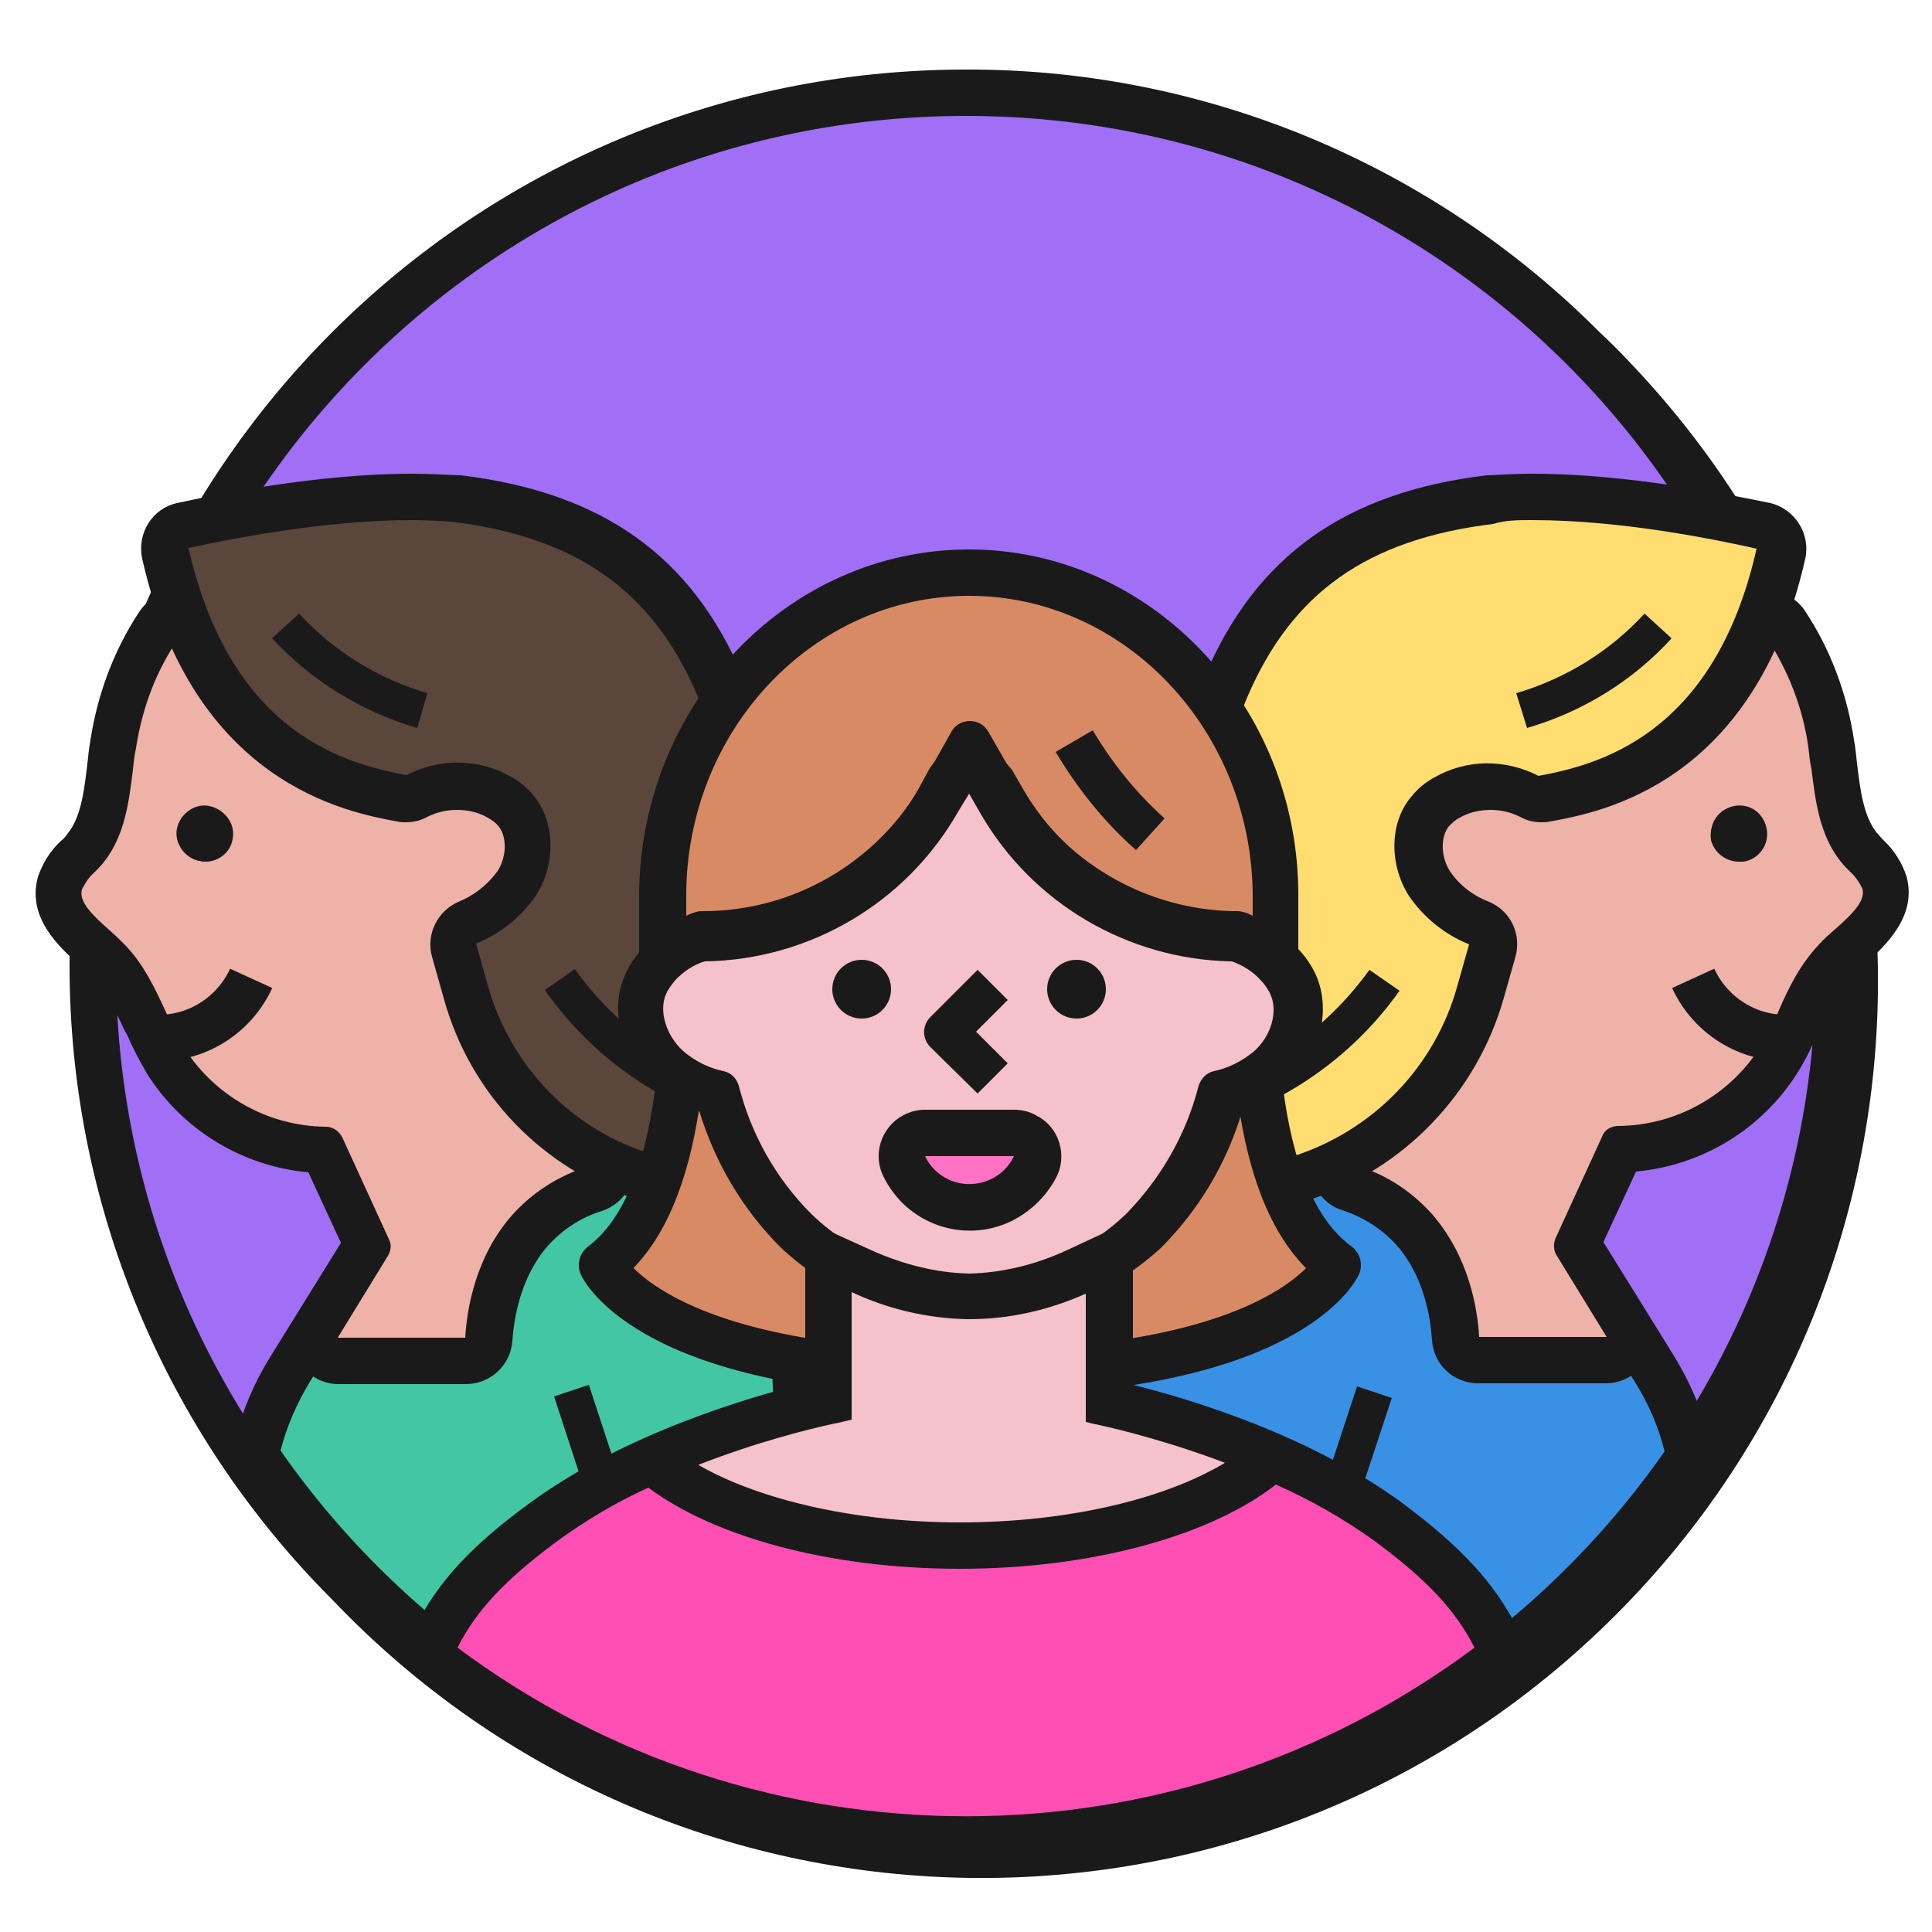 <?xml version="1.0" encoding="utf-8"?>
<!-- Generator: Adobe Illustrator 26.0.0, SVG Export Plug-In . SVG Version: 6.00 Build 0)  -->
<svg version="1.1" id="Layer_1" xmlns="http://www.w3.org/2000/svg" xmlns:xlink="http://www.w3.org/1999/xlink" x="0px" y="0px"
	 viewBox="0 0 250 250" style="enable-background:new 0 0 250 250;" xml:space="preserve">
<style type="text/css">
	.st0{fill:#A06FF5;}
	.st1{fill:#1A1A1A;}
	.st2{fill:#43C6A3;}
	.st3{fill:#EEB2A8;}
	.st4{fill:#D0948A;stroke:#1A1A1A;stroke-width:6;stroke-linejoin:round;}
	.st5{fill:#5B463B;}
	.st6{fill:#3891E5;}
	.st7{fill:#FFDD70;}
	.st8{fill:#D88A65;stroke:#1A1A1A;stroke-width:6;stroke-linecap:round;stroke-linejoin:round;}
	.st9{fill:#D88A65;}
	.st10{fill:#F5C1CA;}
	.st11{fill:#FF72C4;}
	.st12{fill:none;}
	.st13{fill:#FF4FB5;}
</style>
<g>
	<circle class="st0" cx="125" cy="125" r="113"/>
	<path class="st1" d="M125,15c60.8,0,110,49.2,110,110s-49.2,110-110,110S15,185.8,15,125S64.2,15,125,15 M125,9C60.9,9,9,61,9,125
		c0,30.7,12.2,60.2,34,82c44.2,46.4,117.6,48.2,164,4s48.2-117.6,4-164c-1.3-1.4-2.6-2.7-4-4C185.3,21.2,155.8,8.9,125,9z"/>
</g>
<g>
	<path class="st2" d="M65.7,220.1l-0.9-0.6c-12.2-7.9-22.7-18.2-31-30.1l-0.8-1.1l0.4-1.4c0.9-3.4,2.3-6.7,4.1-9.6l0.8-1.3l5.6-8.9
		v7.5h18.1c0-3.8,0.7-7.5,2.2-11c2.3-5.2,7.6-11.7,19.2-12.6H84l0.6,0.2c15.2,5.6,27.1,17.8,32.2,33.3l3.1,9.4l-4.5-0.4
		c-1.1-0.1-2.3-0.1-3.5-0.1c-9.8,0-19.3,3.2-27.2,8.9l-2.2,1.6l4.4,13.4L65.7,220.1z"/>
	<path class="st1" d="M83.6,154.2c14.4,5.3,25.5,16.8,30.4,31.3l1.7,5.1c-1.1-0.1-2.3-0.2-3.8-0.2c-10.4,0-20.5,3.4-28.9,9.5
		l-6.8-20.7l-4.5,1.5L82.9,215l-16.5,2c-11.8-7.8-22-17.7-30.1-29.3c0.8-3.1,2.1-6.1,3.8-8.9l0.8-1.3v0.1h21.7c0.1,0,0.1,0,0.2,0
		c1.3-0.1,2.3-1.2,2.2-2.5C64.9,174.5,64,155.7,83.6,154.2 M84.4,148.1l-1.3,0.1c-17.7,1.3-23.3,14.3-24.1,23.5H46.8v-15.2
		l-11.1,17.9l-0.8,1.3c-2,3.2-3.5,6.8-4.5,10.5l-0.7,2.7l1.6,2.3c8.5,12.2,19.3,22.7,31.8,30.9l1.9,1.2l2.2-0.3l16.5-2l7.2-0.9
		l-2.3-6.9l-2.6-7.9l0.5-0.3c7.4-5.4,16.3-8.3,25.4-8.4c1.1,0,2.2,0,3.2,0.1l9,0.8l-2.8-8.6l-1.7-5.1c-5.4-16.3-17.9-29.2-34-35.2
		L84.4,148.1L84.4,148.1z"/>
	<path class="st3" d="M43.7,176c-0.6,0-1.1-0.2-1.6-0.4c-1.4-0.9-1.8-2.7-1-4.1l6.4-10.3l-5.7-12.4c-8.3-0.2-15.9-4.5-20.3-11.5
		c-0.9-1.5-1.7-3-2.4-4.5l-0.4-0.8c-1.2-2.7-2.5-5.5-4.6-7.7c-0.6-0.6-1.2-1.2-1.9-1.7c-2.6-2.3-5.5-4.9-4.5-8.3
		c0.5-1.3,1.3-2.5,2.3-3.5c0.3-0.4,0.7-0.7,1-1.2c2.3-2.8,2.7-6.7,3.2-10.5c0.1-1,0.2-2,0.4-2.9c0.8-5.5,2.9-10.7,5.9-15.4
		C21,80,22,79.5,23,79.5h0.3c1.1,0.1,2.1,0.8,2.5,1.8c6.6,15.2,17.8,19.2,27,20.8c3.8-2.2,8.5-2.3,12.4-0.1c0.9,0.5,1.8,1.2,2.5,2
		c2.4,2.8,2.5,7.3,0.3,10.9c-2.1,3.3-5.6,5.2-8.4,6.2l1.9,6.7c2.4,8.7,8.2,16,16,20.5c1,0.6,1.6,1.7,1.5,2.9c-0.1,1.2-0.9,2.2-2,2.6
		c-3.2,1-6.1,2.9-8.3,5.4c-4.2,4.8-5.2,10.9-5.4,14.1c-0.1,1.6-1.4,2.8-3,2.8L43.7,176z M26.5,107.3c-0.3,0-0.5,0.2-0.6,0.5
		c-0.1,0.3,0.2,0.6,0.5,0.7h0.1c0.3,0,0.5-0.2,0.6-0.5c0-0.2,0-0.3-0.1-0.4c-0.1-0.1-0.2-0.2-0.4-0.2H26.5L26.5,107.3z"/>
	<path class="st1" d="M23.1,82.6c7.1,16.7,19.8,20.9,29.5,22.7c0.1,0,0.3,0,0.4,0c0.4,0,0.9-0.1,1.2-0.3c2.9-1.8,6.5-1.8,9.5-0.2
		c0.6,0.3,1.2,0.8,1.7,1.3c1.5,1.8,1.5,4.9,0,7.3c-1.8,2.8-5,4.3-7.4,5.2c-1.2,0.4-1.8,1.7-1.5,2.9l2,7.3
		c2.6,9.4,8.9,17.4,17.4,22.2c-3.7,1.2-7,3.3-9.6,6.2c-4.8,5.4-5.9,12.3-6.1,15.9H43.7l6.5-10.6c0.4-0.7,0.5-1.5,0.1-2.2l-6-13.1
		c-0.4-0.8-1.2-1.4-2.1-1.4h-0.1c-7.4-0.1-14.2-3.9-18.2-10.1c-1-1.6-1.8-3.2-2.5-4.9c-1.4-3-2.8-6-5.2-8.5c-0.6-0.6-1.3-1.3-2-1.9
		c-2.5-2.2-4-3.8-3.6-5.3c0.4-0.8,0.9-1.6,1.6-2.2c0.4-0.4,0.8-0.8,1.2-1.3c2.8-3.5,3.3-8,3.8-12c0.1-1,0.2-1.9,0.4-2.8
		C18.4,91.6,20.2,86.8,23.1,82.6 M26.6,111.5c1.7,0,3.2-1.2,3.5-2.9c0.4-1.9-0.9-3.8-2.9-4.2c-0.2,0-0.4-0.1-0.6-0.1
		c-1.8,0-3.3,1.3-3.6,3c-0.3,2,1,3.8,2.9,4.1C26.2,111.5,26.4,111.5,26.6,111.5 M23,76.5c-2,0-3.9,1-5,2.7c-3.3,5-5.4,10.7-6.3,16.6
		c-0.2,1.1-0.3,2.1-0.4,3.1c-0.4,3.3-0.8,6.8-2.5,8.9c-0.2,0.3-0.5,0.7-0.9,1c-1.4,1.3-2.4,2.9-3,4.7c-1.4,5.2,2.6,8.9,5.4,11.4
		c0.6,0.6,1.2,1.1,1.7,1.6c1.7,1.8,2.9,4.2,4.1,6.8l0.4,0.7c0.7,1.7,1.6,3.3,2.5,4.9c4.6,7.3,12.3,12,20.9,12.8l4.3,9.3l-5.5,8.9
		c-0.6,0.9-0.9,2-0.9,3.2c0,3.3,2.7,6,6,6h16.5c3.2,0,5.8-2.5,6-5.6c0.2-2.8,1-8.2,4.6-12.3c1.9-2.1,4.3-3.7,7-4.5
		c1.4-0.5,2.6-1.4,3.3-2.7c1.6-2.9,0.6-6.5-2.3-8.2c-7.2-4-12.4-10.7-14.6-18.7l-1.2-4.2c3-1.4,5.5-3.6,7.4-6.3
		c2.9-4.7,2.7-10.6-0.5-14.4c-0.9-1.1-2-2-3.3-2.7c-4.4-2.5-9.8-2.6-14.4-0.4c-8.2-1.6-18-5.5-23.7-18.8c-0.9-2-2.8-3.4-5-3.6h-0.5
		L23,76.5z"/>
	<path class="st4" d="M20.1,134.3c5.3,0.2,10.2-2.9,12.4-7.7"/>
	<path class="st5" d="M128.9,196.7c-3.2,0-6.3-0.7-9.2-2.1c-0.7-0.4-1.3-1-1.6-1.8l-2.5-7.8c-5-15.2-16.7-27.2-31.7-32.6h-0.1
		l-0.2-0.1c-11.4-3.6-20.2-12.7-23.4-24.1l-1.5-5.3c-0.4-1.4,0.3-3,1.6-3.6c2.6-1,4.9-2.8,6.5-5.2c1.9-3,1.8-7-0.2-9.3
		c-0.6-0.7-1.3-1.3-2.1-1.7c-1.7-0.9-3.5-1.4-5.4-1.4c-1.8,0-3.6,0.4-5.2,1.3c-0.4,0.2-0.9,0.3-1.4,0.3c-0.2,0-0.4,0-0.5-0.1
		c-10.5-1.9-25.1-7.3-30.6-31.7c-0.4-1.6,0.6-3.2,2.2-3.6c4.9-1.1,17.7-3.8,29.7-3.8c1.9,0,3.7,0.1,5.4,0.2h0.1
		c17.1,2.1,28,9.8,34.1,24.2c1.7,4.4,3,8.9,3.7,13.5c1.2,5.9,2.5,11.9,5.6,17.1c2.8,4.6,6.7,6.4,10.9,8.3c1.9,0.8,3.8,1.8,5.6,2.9
		c6.5,3.9,10.4,9.9,11,16.9c0.1,1.2,0.1,2.4,0.1,3.6c0.1,5.3,0.4,9.1,4.2,11.3c1.4,0.7,2.8,1.3,4.3,1.7c2.6,0.8,5.1,1.7,7.1,4.3
		c2.7,3.5,3.7,8.7,2.7,13.6c-1.1,5.7-5,10.5-10.3,12.9C135.1,196,132,196.7,128.9,196.7L128.9,196.7z"/>
	<path class="st1" d="M53.3,67.3c1.7,0,3.5,0.1,5.1,0.2c16.2,2,26,8.9,31.8,22.4c1.6,4.2,2.8,8.5,3.6,12.9c1.2,6.1,2.6,12.4,6,18.1
		c3.3,5.4,7.8,7.5,12.2,9.5c1.8,0.8,3.6,1.7,5.3,2.7c5.4,3,8.9,8.5,9.5,14.6c0.1,1,0.1,2.2,0.1,3.3c0.1,4.7,0.2,10.6,5.7,13.8
		c1.5,0.8,3.2,1.5,4.8,2c2.4,0.8,4.3,1.4,5.7,3.2c2.1,2.8,2.9,7.1,2.1,11.1c-1,4.8-4.2,8.8-8.7,10.7c-2.5,1.1-5.1,1.7-7.8,1.7
		c-2.7,0-5.4-0.6-7.9-1.8l-2.5-7.8c-5.3-16.1-17.8-28.8-33.7-34.5h-0.1l0,0C74.1,146.3,66,138,63.1,127.4l-1.5-5.3
		c3.2-1.3,5.9-3.5,7.8-6.3c2.6-4.1,2.4-9.6-0.4-12.9c-0.8-1-1.8-1.8-2.9-2.4c-4.2-2.4-9.3-2.4-13.5-0.2c-7.4-1.4-22.7-5-28.2-29.4
		C29.2,69.9,41.6,67.3,53.3,67.3 M54,94.2l1.3-4.5c-6.4-1.9-12.1-5.4-16.6-10.3l-3.5,3.2C40.3,88.1,46.8,92.1,54,94.2 M100.3,146.8
		l0.8-4.7c-10.8-1.8-20.4-7.8-26.7-16.7l-3.9,2.7C77.5,138.1,88.2,144.8,100.3,146.8 M53.3,61.3c-12.3,0-25.4,2.7-30.4,3.8
		c-3.2,0.7-5.2,3.9-4.5,7.2c6.6,29.1,26.5,32.8,33,34c0.4,0.1,0.7,0.1,1.1,0.1c1,0,1.9-0.2,2.8-0.7c1.2-0.6,2.5-0.9,3.8-0.9
		c1.4,0,2.8,0.3,4,1c0.5,0.3,1,0.6,1.4,1.1c1,1.2,1.2,3.7-0.1,5.8c-1.3,1.8-3.1,3.2-5.1,4c-2.7,1.2-4.2,4.2-3.4,7.1l1.5,5.3
		c3.4,12.5,12.9,22.3,25.3,26.2l0.4,0.1h0.1c14.1,5.1,25.1,16.4,29.8,30.6l2.6,7.8c0.5,1.6,1.6,2.8,3.1,3.6
		c3.3,1.6,6.9,2.4,10.5,2.4c3.6,0,7.1-0.8,10.4-2.3c6.2-2.7,10.7-8.3,12-15c1.1-5.8-0.1-11.9-3.2-16c-2.5-3.3-5.8-4.4-8.6-5.3
		c-1.3-0.4-2.5-0.9-3.7-1.5c-2.3-1.3-2.6-3.8-2.7-8.7c0-1.2,0-2.5-0.2-3.8c-0.7-8-5.1-14.8-12.4-19.2c-1.9-1.1-3.9-2.1-5.9-3
		c-4.1-1.9-7.3-3.3-9.6-7.2c-2.9-4.8-4.1-10.3-5.3-16.2c-0.8-4.8-2.2-9.5-3.9-14.1c-6.6-15.6-18.2-23.8-36.5-26h-0.3
		C57.2,61.4,55.3,61.3,53.3,61.3L53.3,61.3L53.3,61.3z"/>
	<path class="st1" d="M30,108.5C30,108.5,30,108.5,30,108.5c0.3-2-1-3.8-2.9-4.2s-3.8,1-4.2,2.9s1,3.8,2.9,4.2
		C27.8,111.7,29.7,110.4,30,108.5z"/>
</g>
<g>
	<path class="st6" d="M164.7,217.6l4.4-13.4l-2.2-1.6c-7.9-5.8-17.4-8.9-27.2-8.9c-1.2,0-2.4,0-3.5,0.1l-4.5,0.4l3.1-9.4
		c5.1-15.4,17-27.7,32.2-33.3l0.6-0.2h0.6c11.6,0.9,16.9,7.3,19.2,12.6c1.5,3.5,2.3,7.2,2.2,11h18.1v-7.5l5.6,8.9l0.8,1.3
		c1.8,3,3.2,6.2,4.1,9.6l0.4,1.4l-0.8,1.1c-8.3,11.9-18.8,22.1-31,30.1l-0.9,0.6L164.7,217.6z"/>
	<path class="st1" d="M168,154.2c19.6,1.5,18.7,20.2,18.7,21c-0.1,1.3,0.9,2.4,2.2,2.5c0.1,0,0.1,0,0.2,0h21.7v-0.1l0.8,1.3
		c1.7,2.7,3,5.7,3.8,8.9c-8.1,11.6-18.3,21.5-30.1,29.3l-16.5-2l11.3-34.2l-4.5-1.5l-6.8,20.7c-8.4-6.2-18.5-9.5-28.9-9.5
		c-1.4,0-2.7,0.1-3.8,0.2l1.7-5.1C142.5,171,153.6,159.5,168,154.2 M167.2,148.1l-1.2,0.4c-16.1,5.9-28.6,18.9-34,35.2l-1.7,5.1
		l-2.8,8.6l9-0.8c1-0.1,2.1-0.1,3.2-0.1c9.1,0,18,3,25.4,8.4l0.5,0.3l-2.6,7.9l-2.3,6.9l7.2,0.9l16.5,2l2.2,0.3l1.9-1.2
		c12.5-8.2,23.3-18.6,31.8-30.9l1.6-2.3l-0.7-2.7c-1-3.7-2.5-7.2-4.5-10.5l-0.8-1.3l-11.1-17.9v15.2h-12.2
		c-0.8-9.2-6.5-22.2-24.1-23.5L167.2,148.1L167.2,148.1z"/>
	<path class="st3" d="M191.4,176.1c-1.6,0-2.9-1.2-3-2.8c-0.2-3.2-1.1-9.3-5.4-14.1c-2.2-2.5-5.1-4.4-8.3-5.4
		c-1.1-0.4-1.9-1.4-2-2.6c-0.1-1.2,0.5-2.3,1.5-2.9c7.8-4.4,13.6-11.8,16-20.5l1.9-6.7c-2.8-1-6.3-2.9-8.4-6.2
		c-2.2-3.5-2.1-8.1,0.3-10.9c0.7-0.8,1.5-1.5,2.5-2c3.9-2.2,8.6-2.1,12.4,0.1c9.2-1.7,20.4-5.6,27-20.8c0.4-1,1.4-1.7,2.5-1.8h0.3
		c1,0,2,0.5,2.5,1.4c3.1,4.6,5.1,9.9,5.9,15.4c0.1,0.9,0.2,1.9,0.4,2.9c0.4,3.8,0.9,7.7,3.2,10.5c0.3,0.4,0.7,0.8,1,1.2
		c1.1,0.9,1.9,2.1,2.3,3.5c1,3.4-1.9,6-4.5,8.3c-0.6,0.6-1.3,1.2-1.9,1.7c-2.1,2.2-3.4,5-4.6,7.7l-0.4,0.8c-0.7,1.6-1.5,3.1-2.4,4.5
		c-4.5,6.9-12.1,11.2-20.3,11.5l-5.7,12.4l6.4,10.3c0.9,1.4,0.4,3.3-1,4.1c-0.5,0.3-1,0.4-1.6,0.4L191.4,176.1z M225.1,107.3
		L225.1,107.3c-0.2,0-0.4,0.1-0.5,0.2c-0.1,0.1-0.1,0.3-0.1,0.4c0.1,0.3,0.3,0.5,0.6,0.5h0.1c0.3-0.1,0.5-0.4,0.5-0.7
		C225.6,107.5,225.4,107.3,225.1,107.3L225.1,107.3z"/>
	<path class="st1" d="M228.6,82.5c2.8,4.3,4.7,9.1,5.4,14.2c0.1,0.9,0.2,1.9,0.4,2.8c0.5,4,1,8.5,3.8,12c0.4,0.5,0.8,0.9,1.2,1.3
		c0.7,0.6,1.2,1.4,1.6,2.2c0.4,1.5-1.1,3.1-3.6,5.3c-0.7,0.6-1.4,1.2-2,1.9c-2.4,2.5-3.9,5.5-5.2,8.5c-0.7,1.7-1.6,3.4-2.5,4.9
		c-4,6.2-10.8,10-18.2,10.1h-0.1c-0.9,0-1.8,0.5-2.1,1.4l-6,13.1c-0.3,0.7-0.3,1.6,0.1,2.2l6.5,10.6h-16.5
		c-0.2-3.6-1.3-10.4-6.1-15.9c-2.6-2.9-5.9-5.1-9.6-6.2c8.5-4.8,14.8-12.8,17.4-22.2l2-7.3c0.3-1.2-0.3-2.5-1.5-2.9
		c-2.4-0.8-5.6-2.4-7.4-5.2c-1.5-2.4-1.5-5.5,0-7.3c0.5-0.5,1.1-1,1.7-1.3c3-1.6,6.6-1.6,9.5,0.2c0.4,0.2,0.8,0.4,1.2,0.3
		c0.1,0,0.3,0,0.4,0C208.7,103.5,221.4,99.2,228.6,82.5 M225,111.5c0.2,0,0.4,0,0.6,0c2-0.3,3.3-2.2,2.9-4.1c-0.3-1.7-1.8-3-3.6-3
		c-0.2,0-0.4,0-0.6,0.1c-1.9,0.4-3.2,2.2-2.9,4.2C221.8,110.3,223.3,111.5,225,111.5 M228.5,76.6H228c-2.2,0.2-4.1,1.6-5,3.6
		c-5.7,13.3-15.5,17.2-23.7,18.8c-4.6-2.2-9.9-2-14.4,0.4c-1.2,0.7-2.3,1.6-3.3,2.7c-3.3,3.8-3.5,9.7-0.5,14.4
		c1.8,2.7,4.4,4.9,7.4,6.3l-1.2,4.2c-2.2,7.9-7.5,14.6-14.6,18.7c-2.9,1.6-3.9,5.3-2.3,8.2c0.7,1.3,1.9,2.3,3.3,2.7
		c2.7,0.9,5.1,2.4,7,4.5c3.6,4.1,4.4,9.4,4.6,12.3c0.2,3.2,2.8,5.6,6,5.6h16.5c3.3,0,6-2.7,6-6c0-1.1-0.3-2.2-0.9-3.2l-5.5-8.9
		l4.3-9.3c8.6-0.8,16.3-5.5,20.9-12.8c1-1.6,1.8-3.2,2.5-4.9l0.4-0.7c1.2-2.6,2.3-5.1,4.1-6.8c0.5-0.5,1.1-1,1.7-1.6
		c2.7-2.5,6.8-6.2,5.4-11.4c-0.6-1.8-1.6-3.4-3-4.7c-0.3-0.3-0.6-0.7-0.9-1c-1.7-2.2-2.1-5.6-2.5-8.9c-0.1-0.9-0.2-2-0.4-3.1
		c-0.9-5.9-3-11.6-6.3-16.6c-1.1-1.7-3-2.7-5-2.7L228.5,76.6z"/>
	<path class="st4" d="M219.1,126.6c2.2,4.8,7.1,7.9,12.4,7.7"/>
	<path class="st7" d="M122.7,196.7c-3.1,0-6.3-0.7-9.1-2c-5.3-2.3-9.2-7.1-10.3-12.9c-1-4.9,0-10.1,2.7-13.6c2-2.6,4.6-3.4,7.1-4.3
		c1.5-0.4,2.9-1,4.3-1.7c3.8-2.2,4.1-6,4.2-11.3c0-1.2,0-2.4,0.1-3.6c0.6-7,4.5-13,11-16.9c1.8-1.1,3.7-2,5.6-2.9
		c4.2-1.9,8.1-3.7,10.9-8.3c3.2-5.2,4.4-11.3,5.6-17.1c0.8-4.6,2-9.1,3.7-13.5c6.1-14.4,17-22.1,34.1-24.2h0.1
		c1.7-0.1,3.5-0.2,5.4-0.2c12,0,24.8,2.6,29.7,3.8c1.6,0.4,2.6,2,2.2,3.6c-5.5,24.4-20.1,29.7-30.6,31.7c-0.2,0-0.4,0-0.5,0.1
		c-0.5,0-1-0.1-1.4-0.3c-1.6-0.8-3.4-1.3-5.2-1.3c-1.9,0-3.8,0.5-5.4,1.4c-0.8,0.4-1.5,1-2.1,1.7c-2,2.3-2.1,6.3-0.2,9.3
		c1.6,2.3,3.9,4.1,6.5,5.2c1.4,0.6,2.1,2.2,1.6,3.6l-1.5,5.3c-3.2,11.5-12,20.6-23.4,24.1l-0.2,0.1h-0.1
		c-15,5.4-26.7,17.4-31.7,32.6l-2.5,7.8c-0.3,0.8-0.8,1.4-1.6,1.8C129,196,125.9,196.7,122.7,196.7L122.7,196.7z"/>
	<path class="st1" d="M198.3,67.3c11.7,0,24.1,2.6,29,3.7c-5.5,24.4-20.8,28-28.2,29.4c-4.3-2.2-9.3-2.2-13.5,0.2
		c-1.1,0.6-2.1,1.4-2.9,2.4c-2.9,3.3-3,8.8-0.4,12.9c1.9,2.8,4.6,5,7.8,6.3l-1.5,5.3c-2.9,10.6-11,18.9-21.5,22.2l0,0h-0.1
		c-16,5.7-28.4,18.4-33.7,34.5l-2.5,7.8c-2.5,1.2-5.2,1.8-7.9,1.8c-2.7,0-5.4-0.6-7.8-1.7c-4.5-2-7.7-6-8.7-10.7
		c-0.8-4,0-8.4,2.1-11.1c1.4-1.8,3.3-2.4,5.7-3.2c1.7-0.5,3.3-1.2,4.8-2c5.5-3.2,5.6-9.1,5.7-13.8c0-1.2,0-2.3,0.1-3.3
		c0.6-6.1,4.1-11.6,9.5-14.6c1.7-1,3.5-1.9,5.3-2.7c4.4-2,8.9-4.1,12.2-9.5c3.4-5.7,4.8-12,6-18.1c0.8-4.4,1.9-8.8,3.6-12.9
		c5.8-13.5,15.5-20.4,31.8-22.4C194.8,67.3,196.5,67.3,198.3,67.3 M197.6,94.2c7.2-2.1,13.7-6.1,18.7-11.6l-3.5-3.2
		c-4.5,4.9-10.2,8.4-16.6,10.3L197.6,94.2 M151.3,146.8c12-2,22.8-8.7,29.8-18.6l-3.9-2.7c-6.4,8.9-16,14.9-26.7,16.7L151.3,146.8
		 M198.3,61.3L198.3,61.3c-1.9,0-3.8,0.1-5.6,0.2h-0.3c-18.4,2.2-29.9,10.5-36.5,26c-1.8,4.5-3.1,9.3-3.9,14.1
		c-1.2,5.9-2.4,11.4-5.3,16.2c-2.3,3.8-5.5,5.3-9.6,7.2c-2,0.9-4,1.9-5.9,3c-7.3,4.4-11.7,11.2-12.4,19.2c-0.1,1.3-0.1,2.5-0.2,3.8
		c-0.1,4.9-0.4,7.4-2.7,8.7c-1.2,0.6-2.4,1.1-3.7,1.5c-2.9,0.9-6.1,2-8.6,5.3c-3.1,4.1-4.4,10.2-3.2,16c1.3,6.7,5.8,12.3,12,15
		c3.3,1.5,6.8,2.3,10.4,2.3c3.6,0,7.2-0.8,10.5-2.4c1.5-0.7,2.6-2,3.1-3.6l2.6-7.8c4.7-14.2,15.7-25.5,29.8-30.6h0.1l0.4-0.1
		c12.3-3.9,21.8-13.8,25.3-26.2l1.5-5.3c0.8-2.9-0.6-5.9-3.4-7.1c-2.1-0.8-3.9-2.2-5.1-4c-1.3-2.1-1.1-4.6-0.1-5.8
		c0.4-0.4,0.8-0.8,1.4-1.1c1.2-0.7,2.6-1,4-1c1.3,0,2.6,0.3,3.8,0.9c0.9,0.5,1.8,0.7,2.8,0.7c0.4,0,0.7,0,1.1-0.1
		c6.5-1.2,26.4-4.8,33-34c0.7-3.2-1.3-6.4-4.5-7.2C223.7,64,210.6,61.3,198.3,61.3L198.3,61.3z"/>
	<path class="st1" d="M225.7,111.4c2-0.3,3.3-2.2,2.9-4.2s-2.2-3.3-4.2-2.9s-3.3,2.2-2.9,4.2c0,0,0,0,0,0
		C221.9,110.4,223.7,111.7,225.7,111.4z"/>
</g>
<g>
	<path class="st8" d="M162.1,119.7H88.7c0,12.6,0.3,35.6-10.8,44c0,0,6.4,14,47.6,14s47.6-14,47.6-14
		C161.8,155.4,162.1,132.4,162.1,119.7z"/>
	<path class="st9" d="M160.8,121.2c-0.3-0.1-0.6-0.3-0.9-0.4h-0.6c-12.5-0.3-23.9-7.1-30.2-17.9l-3.7-6.5l-3.5,6.2
		c-6.3,11.2-18.2,18.1-31,18.1c-0.2,0.1-0.6,0.2-0.9,0.3l-4.3,1.8v-7c0-23.1,17.8-42,39.7-42s39.7,18.8,39.7,42v7L160.8,121.2z"/>
	<path class="st1" d="M125.4,77.1c20.2,0,36.7,17.5,36.7,39v2.4c-0.4-0.2-0.8-0.4-1.3-0.5c-0.3-0.1-0.5-0.1-0.8-0.1h-0.6
		c-11.4-0.3-21.9-6.5-27.6-16.4l-3.9-6.8c-0.5-0.9-1.4-1.4-2.4-1.4l0,0c-1,0-1.9,0.5-2.4,1.4l-3.7,6.6
		c-5.8,10.2-16.6,16.6-28.4,16.6c-0.3,0-0.6,0-0.9,0.1c-0.4,0.1-0.9,0.3-1.3,0.5v-2.4C88.7,94.6,105.2,77.1,125.4,77.1 M147,110
		l3.7-4.1c-3.7-3.3-6.8-7.2-9.3-11.4l-4.8,2.8C139.4,102,142.9,106.4,147,110 M125.4,71.1c-23.6,0-42.7,20.2-42.7,45v11.5L91,124
		h0.1l0.3-0.1c13.7-0.2,26.2-7.7,33-19.6l1-1.7l1.1,1.9c6.8,11.7,19.2,19,32.7,19.4h0.1l0.3,0.1h0.1l8.3,3.5v-11.5
		C168.1,91.3,148.9,71.1,125.4,71.1L125.4,71.1z"/>
	<path class="st10" d="M125.3,168.3c-8.3-0.2-16.2-3.4-22.3-9.1c-4.9-4.9-8.4-11.1-10.2-17.8c-2.3-0.5-4.5-1.6-6.3-3.2
		c-3.2-2.9-4.5-7.4-2.9-10.9c0.5-1,1.1-1.9,1.9-2.7c1.4-1.4,3-2.4,4.8-3.1c0.3-0.1,0.7-0.2,1-0.2c12.5-0.2,24-7,30.2-17.9l1.3-2.4
		c0.5-0.9,1.5-1.5,2.6-1.5l0,0c1.1,0,2.1,0.6,2.6,1.5l1.5,2.6c6.2,10.7,17.5,17.3,29.8,17.6h0.2c0.3,0,0.7,0.1,1,0.2
		c1.8,0.7,3.5,1.7,4.8,3.1c0.8,0.8,1.4,1.7,1.9,2.7c1.6,3.4,0.3,8-2.9,10.9c-1.8,1.5-4,2.6-6.3,3.2c-1.8,6.7-5.3,12.9-10.2,17.8
		c-6.1,5.7-14,8.9-22.4,9.1H125.3L125.3,168.3z"/>
	<path class="st1" d="M125.4,102.7l1.5,2.6c6.7,11.6,19,18.8,32.3,19.1h0.2c1.4,0.5,2.7,1.3,3.7,2.4c0.5,0.5,1,1.2,1.3,1.9
		c1,2.2,0.1,5.4-2.2,7.4c-1.5,1.2-3.2,2.1-5.1,2.5c-1,0.2-1.7,1-2,1.9c-1.6,6.3-4.9,12-9.4,16.6c-11.4,10.9-29.4,10.9-40.7,0
		c-4.6-4.6-7.8-10.3-9.4-16.6c-0.3-1-1-1.7-2-1.9c-1.9-0.4-3.7-1.3-5.2-2.6c-2.2-2-3.2-5.2-2.2-7.4c0.3-0.7,0.8-1.3,1.3-1.9
		c1-1,2.3-1.9,3.7-2.3c13.6-0.2,26.1-7.6,32.8-19.4L125.4,102.7 M125.4,96.6L125.4,96.6c-2.1,0-4.1,1.1-5.2,3l-1.3,2.4
		c-5.7,10-16.2,16.2-27.6,16.3c-0.7,0-1.4,0.1-2,0.4c-2.2,0.8-4.3,2.1-5.9,3.8c-1,1-1.9,2.2-2.5,3.6c-2.1,4.6-0.5,10.6,3.7,14.4
		c1.7,1.5,3.7,2.6,5.9,3.3c2,6.6,5.6,12.7,10.5,17.6c6.6,6.2,15.3,9.7,24.4,9.9h0.4c9.1-0.2,17.7-3.7,24.4-9.8
		c4.9-4.9,8.5-10.9,10.5-17.6c2.2-0.7,4.1-1.8,5.9-3.3c4.2-3.7,5.7-9.8,3.7-14.4c-0.6-1.3-1.4-2.5-2.5-3.6c-1.7-1.7-3.7-3-5.9-3.8
		c-0.6-0.2-1.3-0.4-1.9-0.4h-0.2c-11.3-0.3-21.6-6.4-27.3-16.1l-1.5-2.6C129.6,97.8,127.6,96.7,125.4,96.6L125.4,96.6z"/>
	<path class="st11" d="M125.4,156.2c-3.6,0-6.9-2.1-8.5-5.3c-0.7-1.5-0.1-3.3,1.4-4c0.4-0.2,0.9-0.3,1.3-0.3h11.5c1.7,0,3,1.3,3,3
		c0,0.5-0.1,0.9-0.3,1.3C132.3,154.1,129,156.2,125.4,156.2z"/>
	<path class="st1" d="M131.2,149.6L131.2,149.6 M131.2,149.6c-1.5,3.2-5.4,4.5-8.5,3c-1.3-0.6-2.4-1.7-3-3H131.2 M131.2,143.6h-11.5
		c-3.3,0-6,2.7-6,6c0,0.9,0.2,1.8,0.6,2.6c3,6.2,10.4,8.8,16.6,5.8c2.4-1.2,4.4-3.1,5.7-5.5c1.6-2.9,0.5-6.6-2.4-8.1
		C133.2,143.8,132.2,143.6,131.2,143.6z"/>
	<path class="st1" d="M126.5,141.5l3.9-3.9l-4.1-4.1l4.1-4.1l-3.9-3.9l-6.1,6.1c-1.1,1.1-1.1,2.8,0,3.9L126.5,141.5z"/>
	<path class="st1" d="M111.5,131.8c2.1,0,3.8-1.7,3.8-3.8s-1.7-3.8-3.8-3.8c-2.1,0-3.8,1.7-3.8,3.8l0,0
		C107.7,130.1,109.4,131.8,111.5,131.8C111.5,131.8,111.5,131.8,111.5,131.8z"/>
	<path class="st1" d="M139.3,131.8c2.1,0,3.8-1.7,3.8-3.8s-1.7-3.8-3.8-3.8s-3.8,1.7-3.8,3.8l0,0
		C135.5,130.1,137.2,131.8,139.3,131.8C139.3,131.8,139.3,131.8,139.3,131.8z"/>
	<rect y="0" class="st12" width="250" height="250"/>
	<path class="st10" d="M125,238c-24.4,0.1-48.1-7.8-67.6-22.4l-2-1.5l1.2-2.3c2.7-5.2,6.6-9.5,13.7-14.7
		c13.9-10.3,32.9-14.8,37-15.6v-18.8l4.3,2c4.3,2,9.1,3.1,13.8,3.3c4.8-0.1,9.5-1.2,13.8-3.3l4.3-2v19c5.4,1.2,23.1,5.8,36.2,15.5
		c7.1,5.2,11,9.5,13.7,14.7l1.2,2.3l-2,1.5C173.1,230.2,149.4,238.1,125,238z"/>
	<path class="st1" d="M140.5,167.4V184l0.8,0.2c0,0,21.6,4.2,36.6,15.2c6.6,4.9,10.3,8.8,12.8,13.7c-39,29.1-92.6,29.1-131.6,0
		c2.5-4.9,6.2-8.8,12.8-13.7c14.9-11.1,36.6-15.3,36.6-15.3l1.7-0.4v-16.5c4.7,2.2,9.8,3.4,15,3.5h0.2
		C130.7,170.7,135.8,169.5,140.5,167.4 M104.2,157.9v21.1c-6.9,1.7-23.3,6.4-35.8,15.6c-7.5,5.5-11.7,10.1-14.6,15.8l-2.3,4.5l4.1,3
		c41.2,30.7,97.6,30.7,138.8,0l4.1-3l-2.3-4.5c-2.9-5.6-7.1-10.2-14.6-15.8c-12-8.9-27.7-13.6-35-15.4v-21.4l-8.6,4
		c-3.9,1.8-8.2,2.9-12.6,3c-4.3-0.1-8.6-1.2-12.6-3L104.2,157.9L104.2,157.9z"/>
	<path class="st13" d="M125,238c-24.4,0.1-48.1-7.8-67.6-22.4c-1.2-0.9-1.5-2.5-0.9-3.8c2.7-5.2,6.6-9.5,13.7-14.7
		c3.9-2.8,8-5.3,12.4-7.3c0.4-0.2,0.8-0.3,1.3-0.3c0.6,0,1.3,0.2,1.8,0.6c8.2,6.1,22.9,9.9,38.5,9.9c16,0,31-3.9,39-10.3
		c0.9-0.7,2.1-0.8,3.1-0.4c4.7,2.1,9.2,4.7,13.4,7.8c7.1,5.2,11,9.5,13.7,14.7c0.7,1.3,0.3,2.9-0.9,3.8
		C173.1,230.2,149.4,238.1,125,238z"/>
	<path class="st1" d="M165.1,192.1c4.5,2,8.9,4.5,12.9,7.4c6.6,4.9,10.3,8.8,12.8,13.7c-39,29.1-92.6,29.1-131.6,0
		c2.5-4.9,6.2-8.8,12.8-13.7c3.7-2.7,7.7-5.1,11.9-7c8.4,6.3,23.3,10.5,40.3,10.5C141.6,203,156.8,198.6,165.1,192.1 M165.1,186
		c-1.3,0-2.7,0.4-3.7,1.3c-7.6,6-21.8,9.7-37.2,9.7c-15,0-29-3.6-36.7-9.3c-1.8-1.3-4.2-1.6-6.2-0.6c-4.5,2.1-8.8,4.6-12.8,7.6
		c-7.5,5.5-11.7,10.1-14.6,15.8c-1.4,2.6-0.6,5.8,1.7,7.6c41.2,30.7,97.6,30.7,138.8,0c2.3-1.8,3.1-4.9,1.8-7.5
		c-2.9-5.6-7.1-10.2-14.6-15.8c-4.4-3.2-9-5.9-13.9-8.1C166.8,186.3,166,186.1,165.1,186L165.1,186z"/>
</g>
</svg>

